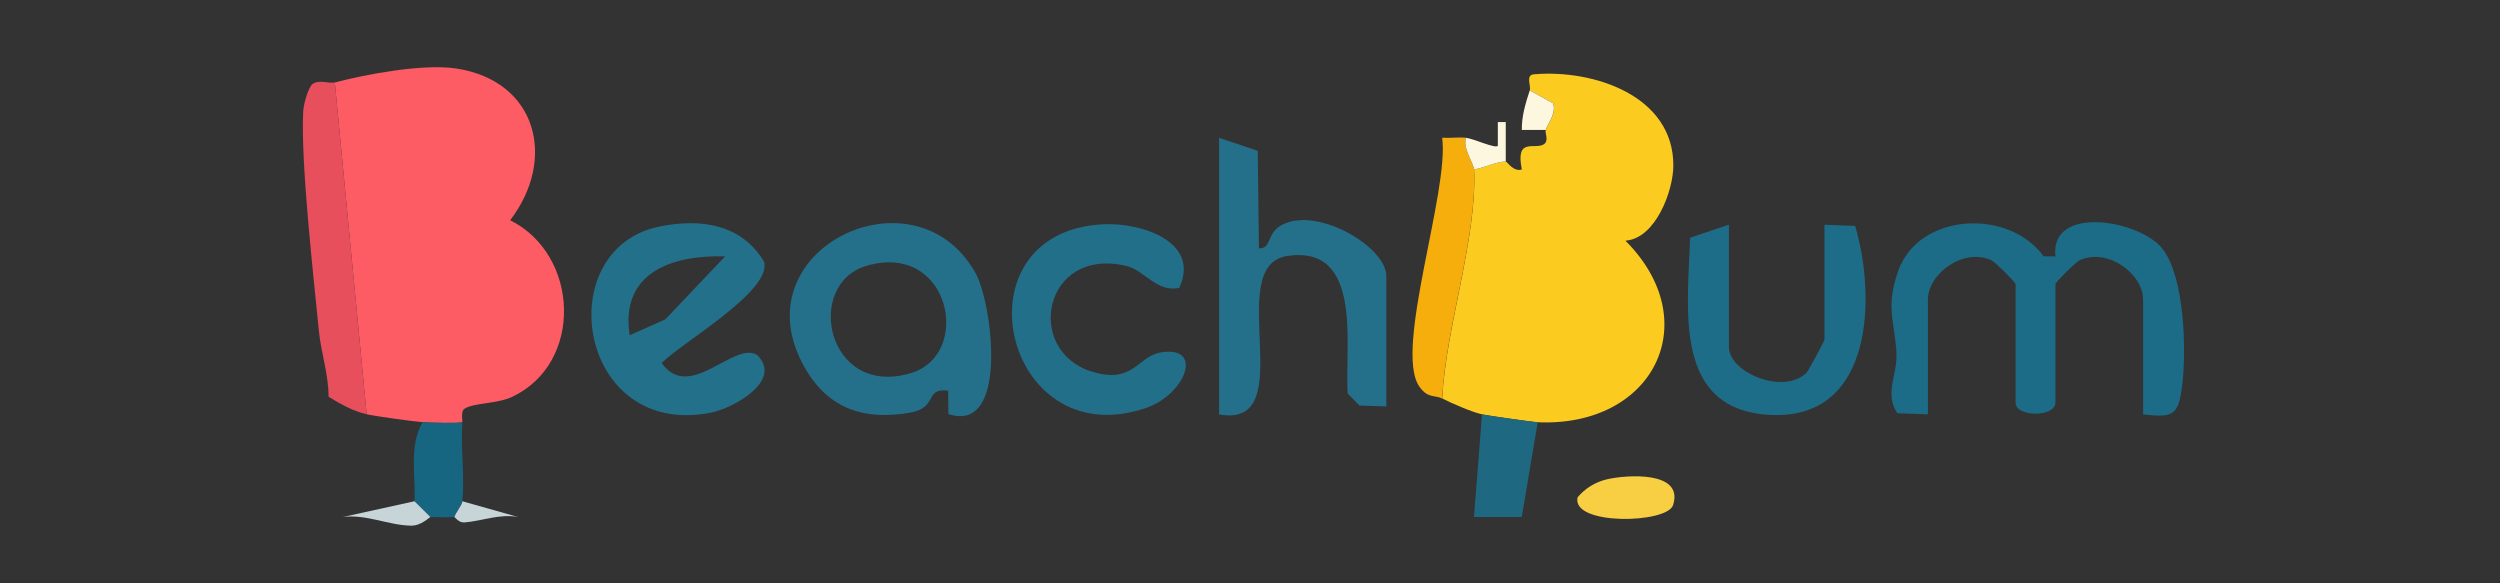 <svg xmlns="http://www.w3.org/2000/svg" xmlns:xlink="http://www.w3.org/1999/xlink" id="Layer_1" data-name="Layer 1" viewBox="0 0 300 70"><rect x="0" y="0" width="300" height="70" fill="#333333" stroke="none"/><defs><style> .cls-1 { fill: #1e6981; } .cls-2 { fill: #f8ce43; } .cls-3 { fill: #e0ccff; } .cls-4 { fill: #c7d5d9; } .cls-5 { fill: #f6ae0d; } .cls-6 { fill: #fef7e0; } .cls-7 { fill: #166682; } .cls-8 { fill: #1c6b87; } .cls-9 { fill: #24708b; } .cls-10 { fill: #23708a; } .cls-11 { fill: #fd5c64; } .cls-12 { fill: #e84f5d; } .cls-13 { fill: #fccb20; } .cls-14 { fill: #1e6d88; } .cls-15 { fill: #226f8a; } </style><clipPath id="clippath"><rect class="cls-3" x="-2081.91" y="-824.91" width="1920" height="1703.35"></rect></clipPath></defs><rect class="cls-3" x="-2081.91" y="-824.91" width="1920" height="1703.35"></rect><g><path class="cls-11" d="M40.18,9.9c3.75-1,10.65-2.28,14.58-1.68,9.72,1.5,12.06,10.89,6.46,18.21,8.29,4.12,8.85,17.1.26,21.18-1.85.88-4.67.71-5.76,1.45-.46.31-.18,1.56-.25,1.6-.25.15-3.9.07-4.78,0-1.2-.1-5.64-.71-6.69-.95l-3.82-39.81Z"></path><path class="cls-13" d="M183.57,10.85c.19-.57-.57-1.89.56-1.94,7.16-.59,16.69,2.6,16.67,10.95,0,3.04-2.13,8.77-5.75,9.02,9.73,9.73,3.35,22.4-10.51,21.79-.48-.02-5.93-.78-6.69-.95-1.18-.25-3.58-1.3-4.78-1.9.4-8.43,4.22-19.33,3.82-27.49,1.21-.17,2.67-.96,3.82-.95.11,0,.95,1.31,1.91.95-.81-3.95,1.61-2.3,2.66-3.03.62-.43.08-1.37.21-1.71.39-.99,1.26-2,.9-3.19l-2.81-1.55Z"></path><path class="cls-8" d="M231.37,49.72l-3.69-.13c-1.56-2.33-.04-4.56-.1-6.93-.09-3.8-1.44-5.62.23-10.22,2.52-6.94,13.27-7.44,17.43-1.68h1.41c-.67-6.24,10.16-4.37,12.86-.89,2.66,3.43,2.88,12.26,2.34,16.47-.45,3.52-1.07,3.8-4.68,3.39v-13.75c0-3.18-4.31-6.27-7.62-4.75-.46.21-2.9,2.65-2.9,2.86v14.22c0,1.78-4.78,1.78-4.78,0v-14.22c0-.2-2.44-2.65-2.9-2.86-3.31-1.52-7.62,1.57-7.62,4.75v13.75Z"></path><path class="cls-9" d="M113.81,49.69l-.03-2.81c-2.88-.37-1.2,2.03-4.48,2.62-5.4.97-9.71-.31-12.58-5.13-8.46-14.22,12.96-24.71,20.33-11.63,2.02,3.58,4.07,19.37-3.24,16.95ZM103.95,31.91c-7.49,2.23-4.73,15.87,5.34,12.87,7.49-2.23,4.73-15.87-5.34-12.87Z"></path><path class="cls-9" d="M146.29,16.54l4.64,1.56.14,11.71c1.51.04.95-1.72,2.55-2.7,4.2-2.56,12.74,2.47,12.74,6.02v15.64l-3.23-.11-1.41-1.44c-.38-5.6,1.94-17.91-7.28-16.5-7.79,1.2,1.84,20.83-8.15,19.01V16.54Z"></path><path class="cls-10" d="M79.12,27.19c4.92-1.01,9.87-.33,12.58,4.24.91,3.52-9.88,9.67-12.3,12.13,3.36,4.76,8.69-2.7,11.46-.96,3.15,3.09-2.92,6.39-5.49,6.91-16.07,3.23-19.46-19.62-6.25-22.32ZM87.02,30.76c-6.43-.17-12.61,1.96-11.46,9.47l4.28-1.91,7.18-7.56Z"></path><path class="cls-15" d="M141.5,34.55c-2.74.57-4.15-2.15-6.41-2.66-9.91-2.25-12.16,10.15-4.14,12.68,5.09,1.61,5.51-1.82,8.36-2.28,5.22-.86,2.96,5.09-1.88,6.7-17.1,5.71-23.04-21.19-5.03-22.08,4.54-.22,11.71,2.08,9.1,7.65Z"></path><path class="cls-14" d="M207.47,26.97v14.69c0,3,6.49,5.8,9.32,3.07.17-.17,2.15-3.79,2.15-4.01v-13.75l3.68.14c2.51,8.55,2.17,23.09-9.91,22.69-12.02-.4-10.19-12.65-9.89-21.28l4.64-1.56Z"></path><path class="cls-12" d="M40.18,9.9l3.82,39.81c-1.7-.39-3.12-1.22-4.57-2.1,0-2.66-.9-5.28-1.16-7.87-.66-6.73-2.21-20.36-1.88-26.43.04-.78.6-2.86,1.14-3.25.8-.53,1.98,0,2.64-.17Z"></path><path class="cls-5" d="M175.92,16.54c-.41,1.3.92,3.03.96,3.79.4,8.16-3.43,19.06-3.82,27.49-.91-.45-1.74.04-2.77-1.48-3.01-4.44,3.64-23.44,2.77-29.81.94.06,1.93-.09,2.87,0Z"></path><path class="cls-1" d="M184.53,50.67l-1.92,11.37h-5.73s.96-12.31.96-12.31c.76.16,6.21.93,6.69.95Z"></path><path class="cls-7" d="M55.48,50.67c-.21,3.09.3,6.44,0,9.48-.05.5-.77,1.3-.96,1.9-.95.05-1.92,0-2.87,0l-1.91-1.9c.15-3.16-.68-6.61.96-9.48.88.07,4.53.15,4.78,0Z"></path><path class="cls-2" d="M192.86,57.51c2.31-.53,9.23-1.05,7.91,3.1-.71,2.24-12.24,2.48-11.46-.93.91-1.09,2.16-1.85,3.55-2.17Z"></path><path class="cls-4" d="M49.74,60.15l1.91,1.9c-.13,0-1.09,1.06-2.35,1.03-2.75-.06-5.35-1.4-8.16-1.04l8.6-1.89Z"></path><path class="cls-6" d="M180.7,19.38c-1.15,0-2.61.78-3.82.95-.04-.77-1.37-2.49-.96-3.79.9.09,3.51,1.32,3.82.96v-2.85s.95,0,.95,0v4.74Z"></path><path class="cls-6" d="M185.48,15.59h-2.86c-.03-1.63.45-3.22.95-4.74l2.81,1.55c.36,1.19-.51,2.2-.9,3.19Z"></path><path class="cls-4" d="M55.48,60.15l6.69,1.89c-2.24-.41-4.36.49-6.42.65-.71.06-1.15-.64-1.22-.64.18-.6.91-1.39.96-1.9Z"></path></g></svg>